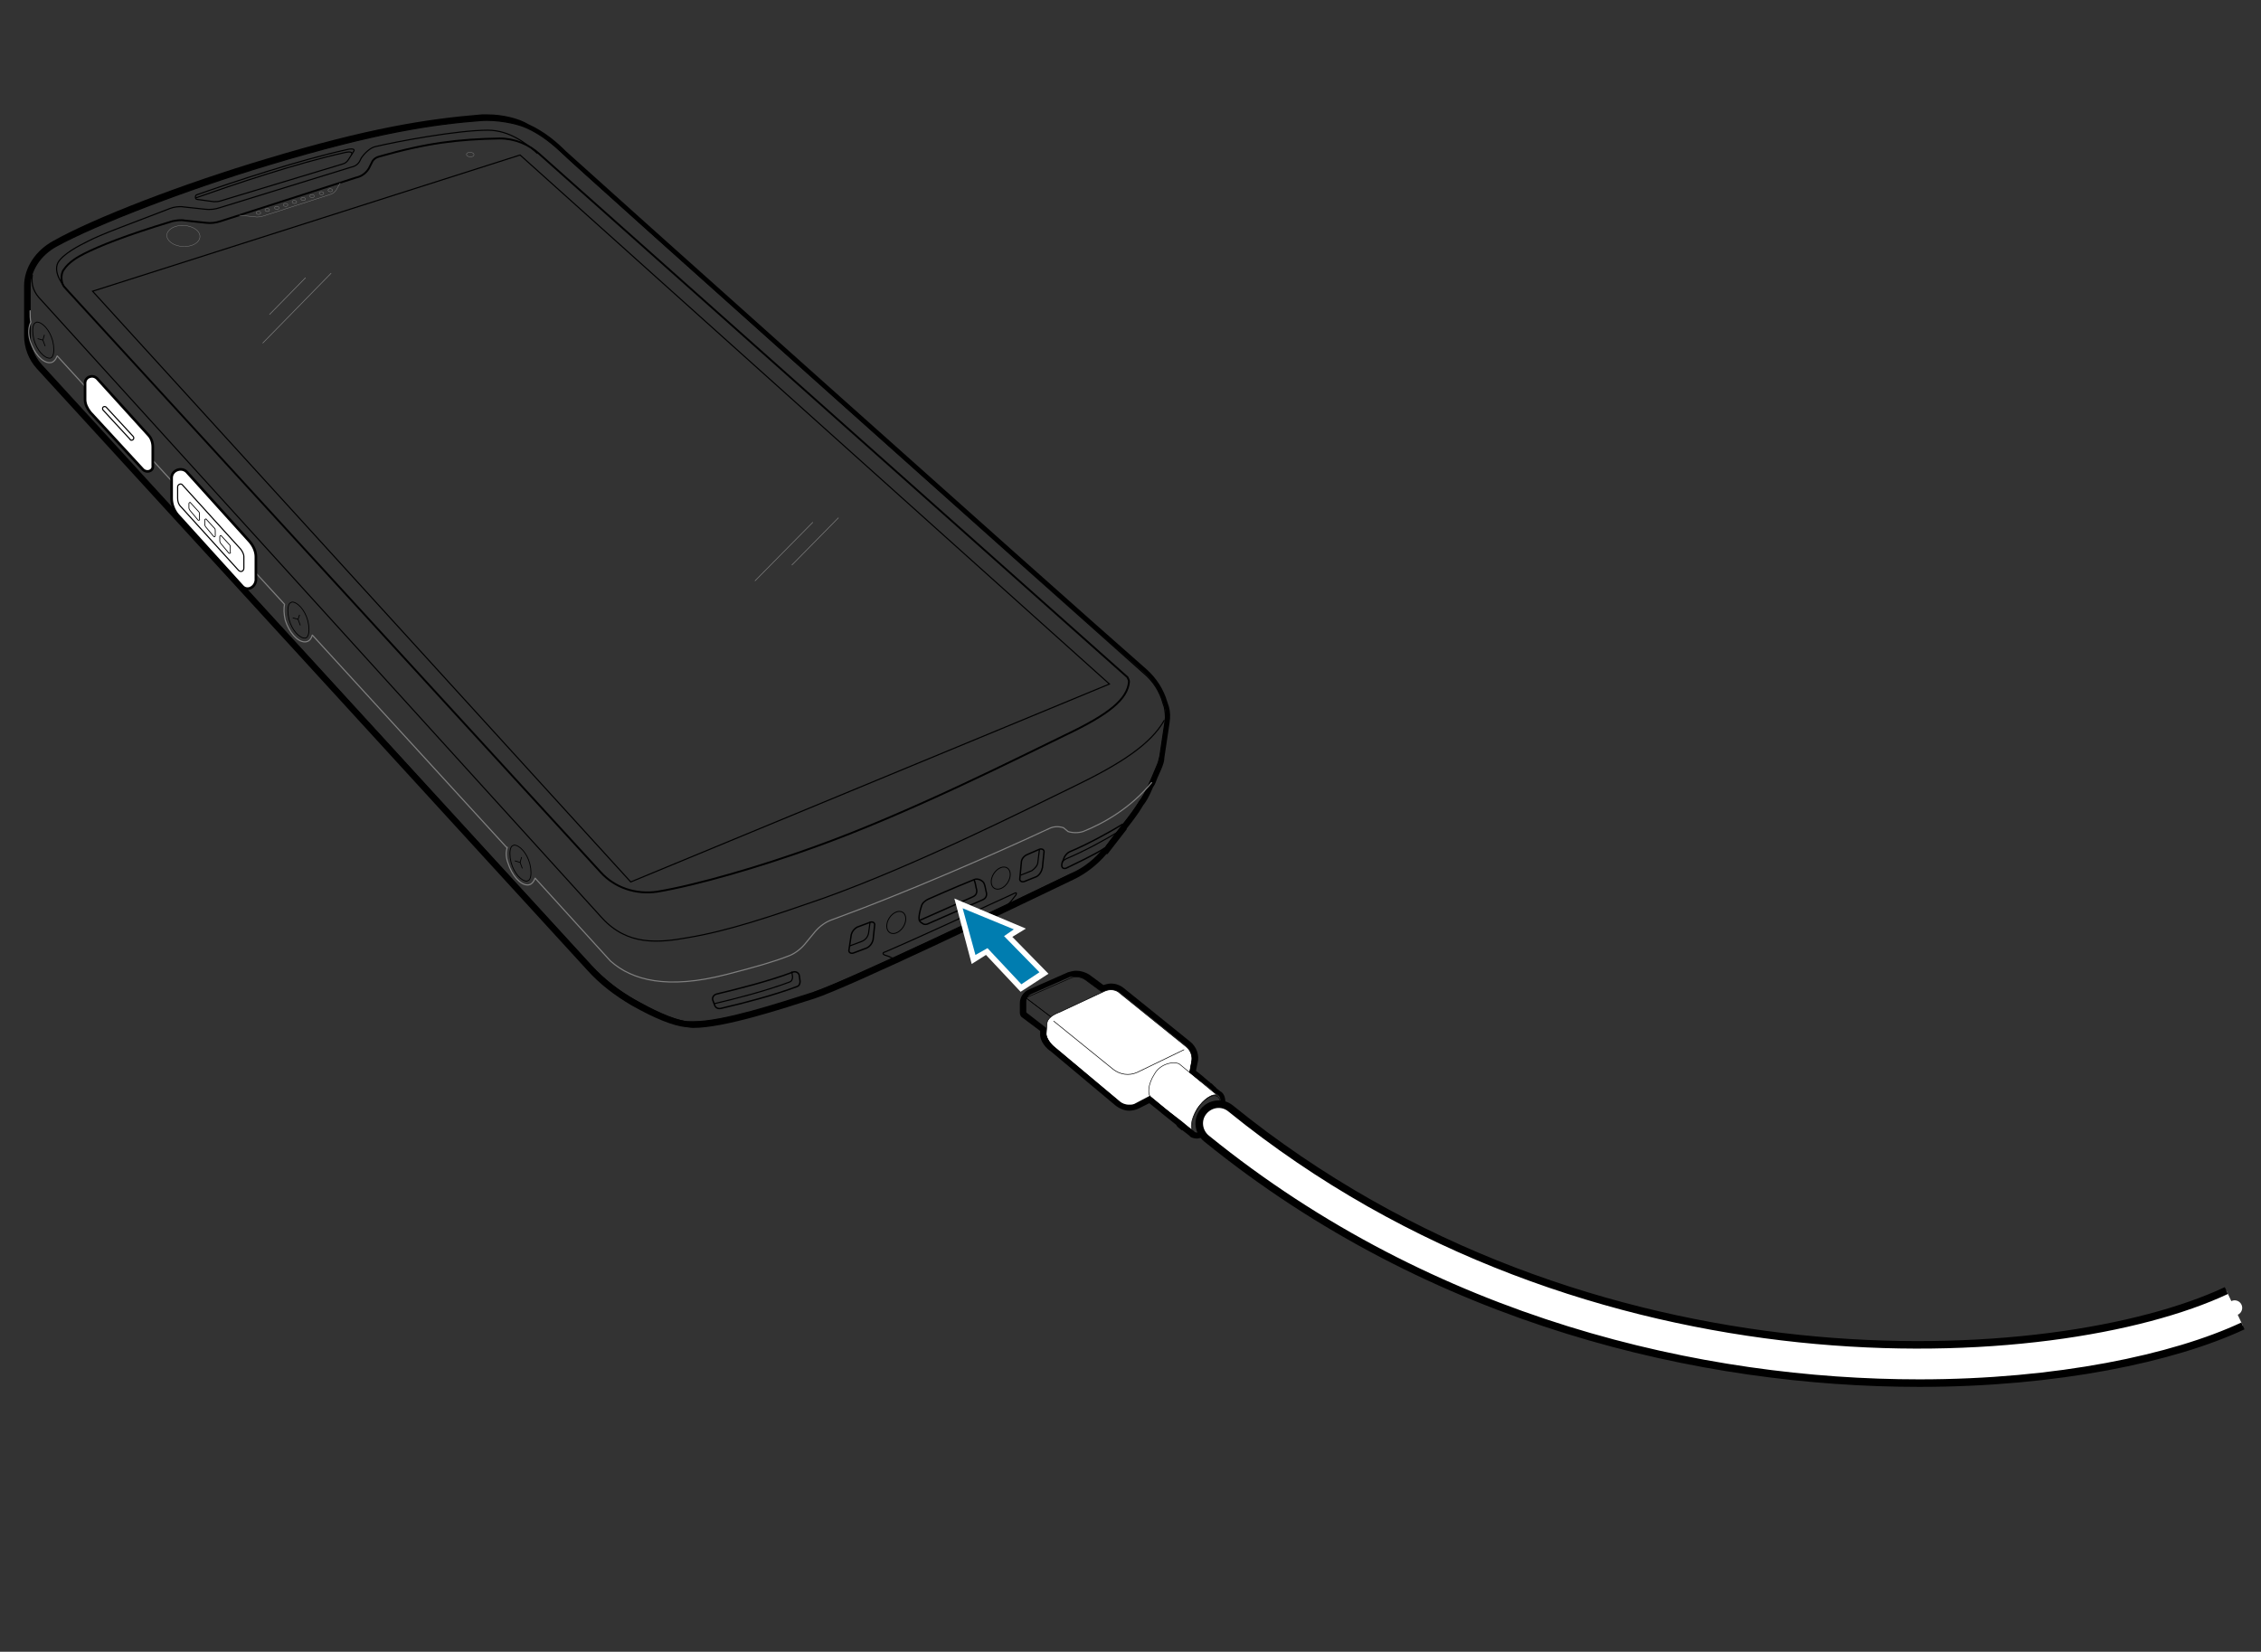 <?xml version="1.0" encoding="utf-8"?>
<!-- Generator: Adobe Illustrator 26.0.3, SVG Export Plug-In . SVG Version: 6.00 Build 0)  -->
<!DOCTYPE svg PUBLIC "-//W3C//DTD SVG 1.1//EN" "http://www.w3.org/Graphics/SVG/1.1/DTD/svg11.dtd">
<svg version="1.1" id="Layer_1" xmlns:x="http://ns.adobe.com/Extensibility/1.0/" xmlns:i="http://ns.adobe.com/AdobeIllustrator/10.0/" xmlns:graph="http://ns.adobe.com/Graphs/1.0/"
	 xmlns="http://www.w3.org/2000/svg" xmlns:xlink="http://www.w3.org/1999/xlink" x="0px" y="0px" width="300.4px" height="219.5px"
	 viewBox="0 0 300.4 219.5" style="enable-background:new 0 0 300.4 219.5;" xml:space="preserve">
<rect x="0" y="0" width="300.4" height="219.5" fill="#333333" stroke="none"/>
<style type="text/css">
	.st0{fill:none;stroke:#000000;stroke-width:0.15;stroke-miterlimit:10;}
	.st1{fill:none;stroke:#000000;stroke-width:0.25;stroke-miterlimit:10;}
	.st2{fill:none;stroke:#000000;stroke-width:0.187;stroke-miterlimit:10;}
	.st3{fill:none;stroke:#000000;stroke-width:0.118;stroke-miterlimit:10;}
	.st4{fill:none;stroke:#808080;stroke-width:0.053;stroke-miterlimit:9.999;}
	.st5{fill:none;stroke:#808080;stroke-width:0.053;stroke-miterlimit:10;}
	.st6{fill:none;stroke:#808080;stroke-width:0.053;stroke-miterlimit:10;}
	.st7{fill:none;stroke:#000000;stroke-width:0.108;stroke-miterlimit:10;}
	.st8{fill:none;stroke:#000000;stroke-width:0.102;stroke-miterlimit:10;}
	.st9{fill:none;stroke:#808080;stroke-width:0.15;stroke-linecap:round;stroke-linejoin:round;stroke-miterlimit:10;}
	.st10{fill:none;stroke:#808080;stroke-width:0.15;stroke-miterlimit:10;}
	.st11{fill:#FFFFFF;stroke:#000000;stroke-width:0.35;stroke-miterlimit:10;}
	.st12{fill:none;stroke:#000000;stroke-width:0.1;stroke-miterlimit:10;}
	.st13{fill:#FFFFFF;stroke:#000000;stroke-width:0.15;stroke-miterlimit:10;}
	.st14{fill:none;stroke:#808080;stroke-width:0.08;stroke-miterlimit:10;}
	.st15{fill:none;stroke:#000000;stroke-width:0.08;stroke-linecap:round;stroke-linejoin:round;stroke-miterlimit:10;}
	.st16{fill:#FFFFFF;stroke:#000000;stroke-width:0.08;stroke-linecap:round;stroke-linejoin:round;stroke-miterlimit:10;}
	.st17{fill:#FFFFFF;stroke:#000000;stroke-width:0.074;stroke-miterlimit:10;}
	.st18{fill:none;stroke:#000000;stroke-width:0.074;stroke-miterlimit:10;}
	.st19{fill:none;stroke:#FFFFFF;stroke-width:2.002;stroke-linecap:round;stroke-linejoin:round;stroke-miterlimit:10;}
	.st20{fill:#FFFFFF;stroke:#000000;stroke-miterlimit:10;}
	.st21{fill-rule:evenodd;clip-rule:evenodd;fill:#FFFFFF;}
	.st22{fill-rule:evenodd;clip-rule:evenodd;fill:#007DB0;}
</style>
<g>
	<path class="st0" d="M151.4,106.5c0.7-0.8,1.4-2.6,2.3-4.7c0.2-0.4,0.3-0.9,0.4-1.3l0.7-4.7c0.1-0.6,0-1.2-0.1-1.8l-0.2-0.6
		c-0.4-1.5-1.3-2.9-2.5-3.9C138.7,77.7,76.4,22,74.8,20.4C73.5,19.2,72,17.9,70,17c-1.5-0.7-4.2-1.1-5.9-1
		c-6.6,0.5-14.1,1.6-28.4,5.9c-11,3.3-22.9,7.9-28.2,10.8C5.3,33.9,4,36,4,38v6.6c0,1.5,0.5,2.8,1.5,3.9l73.1,79.9
		c1.7,1.8,3.6,3.3,5.7,4.5c2.2,1.2,4.9,2.6,7,2.9c3.6,0.4,11.8-2.2,16.8-3.8c4.5-1.5,25.3-11.4,34.3-15.8c1.7-0.8,3.2-2,4.4-3.5
		C148.6,110.2,150.1,108.6,151.4,106.5z"/>
	<path class="st0" d="M108.1,131.9c4.5-1.5,25.3-11.4,34.3-15.8"/>
	<path class="st0" d="M4.3,36.5c-0.2,1.4,0.2,2.4,1.2,3.4L80,122c3.4,3.7,7.5,3.3,11.4,2.6c5.4-0.9,11-2.8,17.9-5.2
		c12.6-4.5,27.2-11.9,33.4-14.9c6.2-3,10.2-5.6,12-8.8"/>
	<g>
		<path class="st1" d="M71.7,20.5c-1.4-1.3-3.3-2.1-5.3-2.1c-5.5,0.1-9.7,0.6-16,2.4c-0.4,0.1-0.7,0.3-0.9,0.6l-0.5,1
			c-0.5,0.8-1.2,1.1-1.7,1.2l-18,5.8c-0.6,0.2-1.3,0.3-2,0.2l-2.8-0.3c-0.5-0.1-1.1,0-1.6,0.1c-6.3,1.9-9.7,3.3-11.7,4.3
			c-1,0.5-2.1,1.2-2.7,2.1c-0.5,0.6-0.4,1.9,0.1,2.4l71.2,77.7c1.9,2.1,4.7,3,7.5,2.6c5.4-0.9,13.9-3.4,20.8-5.9
			c12.6-4.5,27.2-11.9,33.4-14.9c5.9-2.8,8.3-4.8,8.5-7.1c0-0.2-0.1-0.4-0.2-0.6L71.7,20.5z"/>
		<polygon class="st0" points="12.3,38.7 83.8,117.2 147.4,90.9 69.1,20.6 		"/>
	</g>
	<g>
		<path class="st0" d="M71.4,20.4c-1.4-1.3-3.7-3.1-6.6-3.1c-4,0-12.1,1.5-15,2.2c-0.7,0.2-1.4,0.9-1.8,1.5l-0.2,0.4
			c-0.2,0.4-0.6,0.7-1.1,0.8l-17.5,5.4c-0.6,0.2-1.3,0.3-2,0.2l-2.8-0.3c-0.5-0.1-1.3,0-1.8,0.2c-5.7,2.2-9.1,3.4-11,4.4
			c-1,0.5-3.2,1.6-3.9,2.8C7,36.3,8.5,38.1,9,38.6"/>
	</g>
	<path class="st0" d="M47,20.1l-0.7,1.1c-0.2,0.3-0.4,0.5-0.8,0.6l-16.2,4.9c-0.3,0.1-0.6,0.1-0.9,0.1l-2.2-0.3
		c-0.3,0-0.3-0.5-0.1-0.6c5.1-1.8,13.6-4.6,19.9-6C46.8,19.7,47.2,19.8,47,20.1z"/>
	<path class="st0" d="M26,26.3c5.1-1.8,13.4-4.6,19.7-6c0.8-0.2,1.2-0.1,1,0.2"/>
	<path class="st2" d="M115.1,126l-1.6,0.6c-0.4,0.2-0.8,0-0.7-0.4l0.3-2c0.1-0.4,0.4-0.8,0.8-1l1.6-0.6c0.4-0.2,0.8,0,0.7,0.4
		l-0.2,1.9C115.9,125.3,115.6,125.8,115.1,126z"/>
	<path class="st2" d="M137.7,116.5l-1.5,0.6c-0.4,0.2-0.8,0-0.7-0.4l0.2-2.1c0-0.4,0.3-0.8,0.7-1l1.6-0.7c0.4-0.2,0.8,0,0.7,0.4
		l-0.2,2C138.4,115.8,138.1,116.3,137.7,116.5z"/>
	<path class="st0" d="M115.6,122.5l-0.2,1.5c-0.1,0.5-0.4,0.9-0.9,1.1l-1.6,0.6"/>
	<path class="st0" d="M138.1,112.9l-0.2,1.6c0,0.5-0.4,0.9-0.8,1.2l-1.5,0.6"/>
	<path class="st2" d="M123.2,122.8l7.3-3.2c0.5-0.2,0.7-0.6,0.5-1.2c-0.1-0.4-0.1-0.7-0.3-1.1c-0.3-0.4-0.9-0.6-1.3-0.4
		c-3.2,1.3-5.2,2.2-6.1,2.6c-0.4,0.2-0.8,0.5-0.9,1c-0.2,0.6-0.3,1.2-0.3,1.5c0,0.4,0.1,0.5,0.6,0.8
		C122.8,122.8,122.9,122.9,123.2,122.8z"/>
	<path class="st2" d="M122.2,122.3l7-3.1c0.5-0.2,0.7-0.6,0.5-1.2c-0.1-0.4-0.1-0.7-0.3-1.1"/>
	
		<ellipse transform="matrix(0.537 -0.843 0.843 0.537 -36.866 166.183)" class="st3" cx="133.05" cy="116.7" rx="1.6" ry="1.1"/>
	
		<ellipse transform="matrix(0.537 -0.843 0.843 0.537 -48.268 157.209)" class="st3" cx="119.17" cy="122.6" rx="1.6" ry="1.1"/>
	<path class="st2" d="M95.8,134c3-0.7,6.9-1.7,10.1-2.9c0.3-0.1,0.4-0.4,0.4-0.7l-0.1-0.7c0-0.4-0.5-0.7-0.9-0.5
		c-3.2,1.2-7.2,2.2-10.1,2.9c-0.4,0.1-0.6,0.5-0.5,0.8l0.3,0.8C95.1,133.9,95.4,134.1,95.8,134z"/>
	<g>
		<path class="st0" d="M133.7,120.3c0.3-0.1,0.4-0.3,0.6-0.5l0.7-0.9c0.1-0.3,0-0.3-0.2-0.2c-5.7,2.6-12.3,5.7-17.2,7.8
			c-0.4,0.1-0.3,0.3-0.1,0.4l0.6,0.2c0.2,0.1,0.5,0.3,0.7,0.2"/>
	</g>
	<path class="st2" d="M146.8,112.7c-1.8,1.1-3.6,1.9-5,2.6c-0.3,0.2-0.9,0.2-0.7-0.6l0.2-0.5c0.1-0.4,0.4-0.8,0.8-1
		c2.4-1,5.3-2.6,7.1-3.7"/>
	<path class="st0" d="M141.1,114.6c0.1-0.2,0.4-0.4,0.6-0.5c2.4-1,5.3-2.6,7.1-3.7"/>
	<path class="st0" d="M94.8,133.4c3-0.7,6.9-1.7,10.1-2.9c0.3-0.1,0.4-0.4,0.4-0.7l-0.1-0.7"/>
	<g>
		<path d="M64.8,16c1.7,0,3.9,0.4,5.2,1c2,0.9,3.5,2.2,4.8,3.5c1.6,1.6,63.9,57.3,77.2,68.9c1.2,1,2,2.4,2.5,3.9l0.2,0.6
			c0.2,0.6,0.2,1.2,0.1,1.8l-0.7,4.7c-0.1,0.5-0.2,0.9-0.4,1.3c-0.3,0.8-0.6,1.5-0.9,2.2c0,0,0,0.2-0.1,0.2c-0.5,1-0.9,1.8-1.3,2.3
			c-0.6,1.1-1.4,2.1-2.2,3.1l0,0l-2.4,3.1c-0.1,0-0.1,0.1-0.2,0.1c-1.1,1.4-2.6,2.6-4.2,3.3c-9.1,4.4-29.9,14.3-34.3,15.8
			c-4.7,1.5-12,3.9-15.9,3.9c-0.3,0-0.6,0-0.9,0c-2-0.2-4.8-1.6-7-2.9c-2.1-1.2-4.1-2.7-5.7-4.5L5.5,48.5C4.5,47.4,4,46,4,44.6V38
			c0-2,1.3-4.1,3.5-5.3c5.3-2.9,17.2-7.5,28.2-10.8C50,17.6,57.5,16.5,64.1,16C64.3,16,64.5,16,64.8,16 M64.8,15.2
			c-0.3,0-0.5,0-0.8,0c-7.3,0.6-15,1.8-28.6,5.9C24.3,24.4,12.4,29,7.1,32c-2.4,1.3-3.9,3.6-3.9,6v6.6c0,1.6,0.6,3.2,1.7,4.4
			L78,128.9c1.7,1.9,3.7,3.4,5.9,4.7c3.2,1.8,5.5,2.7,7.2,2.9c0.3,0,0.6,0.1,1,0.1c4.2,0,12-2.6,16.1-3.9
			c4.6-1.5,26.3-11.9,34.4-15.8c1.7-0.8,3.2-2,4.4-3.4h0.1c0.1,0,0.1-0.1,0.2-0.2l2.4-3.1c0,0,0,0,0-0.1c0.7-0.9,1.5-1.9,2.2-3.1
			c0.4-0.5,0.8-1.2,1.3-2.4c0.1-0.1,0.1-0.2,0.2-0.3c0.2-0.4,0.3-0.8,0.5-1.2l0.4-0.9c0.2-0.5,0.4-1,0.4-1.5l0.7-4.7
			c0.1-0.7,0.1-1.4-0.1-2.1l-0.2-0.6c-0.5-1.7-1.4-3.1-2.7-4.3c-13.7-12-75.6-67.4-77.2-68.9c-1.2-1.2-2.8-2.6-5-3.6
			C68.9,15.7,66.7,15.2,64.8,15.2L64.8,15.2z"/>
	</g>
	<ellipse transform="matrix(0.052 -0.999 0.999 0.052 -8.237 54.064)" class="st4" cx="24.36" cy="31.37" rx="1.4" ry="2.2"/>
	<ellipse transform="matrix(0.052 -0.999 0.999 0.052 38.681 81.88)" class="st4" cx="62.47" cy="20.57" rx="0.3" ry="0.5"/>
	<g>
		<g>
			
				<ellipse transform="matrix(0.059 -0.998 0.998 0.059 4.088 60.904)" class="st5" cx="34.35" cy="28.28" rx="0.2" ry="0.3"/>
			
				<ellipse transform="matrix(0.059 -0.998 0.998 0.059 5.577 61.705)" class="st5" cx="35.52" cy="27.89" rx="0.2" ry="0.3"/>
			
				<ellipse transform="matrix(0.059 -0.998 0.998 0.059 7.05 62.698)" class="st5" cx="36.78" cy="27.61" rx="0.2" ry="0.3"/>
			
				<ellipse transform="matrix(0.059 -0.998 0.998 0.059 8.54 63.498)" class="st5" cx="37.95" cy="27.22" rx="0.2" ry="0.3"/>
			
				<ellipse transform="matrix(0.059 -0.998 0.998 0.059 10.03 64.298)" class="st5" cx="39.12" cy="26.83" rx="0.2" ry="0.3"/>
			
				<ellipse transform="matrix(0.059 -0.998 0.998 0.059 11.52 65.098)" class="st5" cx="40.29" cy="26.44" rx="0.2" ry="0.3"/>
			
				<ellipse transform="matrix(0.059 -0.998 0.998 0.059 13.009 65.898)" class="st5" cx="41.46" cy="26.05" rx="0.2" ry="0.3"/>
			
				<ellipse transform="matrix(0.059 -0.998 0.998 0.059 14.587 66.804)" class="st5" cx="42.73" cy="25.66" rx="0.2" ry="0.3"/>
			<ellipse transform="matrix(0.059 -0.998 0.998 0.059 16.077 67.604)" class="st5" cx="43.9" cy="25.27" rx="0.2" ry="0.3"/>
		</g>
		<path class="st6" d="M45.2,24.3l-0.5,0.9c-0.3,0.5-0.7,0.6-1,0.7L35,28.7c-0.4,0.1-0.8,0.2-1.2,0.1l-2-0.2"/>
	</g>
	<path class="st7" d="M70,117.1c-0.7,0-1.7-1-2.1-2.5c-0.2-0.8-0.2-1.6,0-2c0.1-0.2,0.2-0.2,0.4-0.3c0.7,0,1.7,1,2.1,2.5
		c0.2,0.8,0.2,1.6,0,2C70.3,117,70.2,117,70,117.1L70,117.1z"/>
	<g>
		<polyline class="st8" points="69.3,113.9 69.1,114.6 68.4,114.4 		"/>
		<line class="st8" x1="69.1" y1="114.6" x2="69.4" y2="115.4"/>
	</g>
	<path class="st7" d="M40.5,84.8c-0.7,0-1.7-1-2.1-2.5c-0.2-0.8-0.2-1.6,0-2c0.1-0.2,0.2-0.2,0.4-0.3c0.7,0,1.7,1,2.1,2.5
		c0.2,0.8,0.2,1.6,0,2C40.8,84.7,40.7,84.8,40.5,84.8L40.5,84.8z"/>
	<g>
		<polyline class="st8" points="39.8,81.7 39.6,82.3 38.9,82.1 		"/>
		<line class="st8" x1="39.6" y1="82.3" x2="39.9" y2="83.1"/>
	</g>
	<path class="st9" d="M4,41.3c0,0.6,0,1.1,0.1,1.5l0,0c-0.3,0.6-0.4,1.5-0.1,2.5c0.5,1.6,1.6,2.9,2.6,2.9c0.5,0,0.8-0.4,1-0.9l0,0
		l30.2,33"/>
	<path class="st7" d="M6.6,47.6c-0.7,0-1.7-1-2.1-2.5c-0.2-0.8-0.2-1.6,0-2c0.1-0.2,0.2-0.2,0.4-0.3c0.7,0,1.7,1,2.1,2.5
		c0.2,0.8,0.2,1.6,0,2C6.9,47.5,6.8,47.6,6.6,47.6L6.6,47.6z"/>
	<g>
		<polyline class="st8" points="5.9,44.5 5.7,45.2 5,45 		"/>
		<line class="st8" x1="5.7" y1="45.2" x2="6" y2="46"/>
	</g>
	<path class="st10" d="M41.5,84.4c-0.2,0.6-0.5,0.9-1,0.9c-1,0-2.1-1.3-2.6-2.9c-0.2-0.8-0.2-1.6-0.1-2.1"/>
	<path class="st9" d="M41.5,84.4l25.8,28.2h0.1c-0.2,0.6-0.2,1.3,0.1,2.1c0.5,1.6,1.6,2.9,2.6,2.9c0.5,0,0.8-0.4,1-0.9l0,0l10,11
		c2.9,2.6,7.6,3.8,15.4,1.8c3.9-1,6.3-1.7,8.1-2.4c0.9-0.3,1.7-0.9,2.3-1.6l1.4-1.7c0.6-0.7,1.4-1.3,2.3-1.6
		c10.1-3.7,21.5-8.7,28.8-12.1c0.6-0.3,1.3-0.3,1.9-0.1l0.6,0.5c0.6,0.2,1.4,0.2,2,0c2.8-1.1,6.4-3.2,9.1-6.5"/>
	<g>
		<g>
			<path class="st11" d="M19,62.4l-7-7.6c-0.4-0.5-0.7-1.1-0.7-1.7v-2.2c0-0.8,1-1.2,1.6-0.6l6.8,7.5c0.4,0.4,0.6,1,0.6,1.6v2.5
				C20.4,62.6,19.5,62.9,19,62.4z"/>
			<path class="st11" d="M32.2,77.9l-8.6-9.5c-0.5-0.6-0.8-1.4-0.8-2.2v-2.7c0-1,1.3-1.5,2-0.8l8.4,9.3c0.5,0.6,0.8,1.3,0.8,2v3.1
				C33.9,78.1,32.8,78.6,32.2,77.9z"/>
			<path class="st0" d="M31.7,75.8L24,67.3c-0.3-0.3-0.4-0.7-0.4-1.1v-1.5c0-0.3,0.4-0.5,0.6-0.3L32,73c0.2,0.3,0.4,0.6,0.4,1v1.5
				C32.4,75.9,32,76.1,31.7,75.8z"/>
			<path class="st12" d="M26.3,69.1l-1-1.2c-0.1-0.1-0.2-0.3-0.2-0.4v-0.6c0-0.1,0.2-0.2,0.2-0.1l1.1,1.2c0.1,0.1,0.1,0.2,0.1,0.4
				V69C26.6,69.1,26.4,69.2,26.3,69.1z"/>
			<path class="st12" d="M28.4,71.3l-1-1.2c-0.1-0.1-0.2-0.3-0.2-0.4v-0.6c0-0.1,0.2-0.2,0.2-0.1l1.1,1.2c0.1,0.1,0.1,0.2,0.1,0.4
				v0.6C28.6,71.3,28.5,71.4,28.4,71.3z"/>
			<path class="st12" d="M30.4,73.5l-1-1.2c-0.1-0.1-0.2-0.3-0.2-0.4v-0.6c0-0.1,0.2-0.2,0.2-0.1l1.1,1.2c0.1,0.1,0.1,0.2,0.1,0.4
				v0.6C30.7,73.5,30.5,73.6,30.4,73.5z"/>
		</g>
		<path class="st13" d="M17.5,58.5c-0.1,0-0.2,0-0.2-0.1l-3.6-3.9c-0.1-0.1-0.1-0.3,0-0.4c0.1-0.1,0.3-0.1,0.4,0l3.6,3.9
			c0.1,0.1,0.1,0.3,0,0.4C17.7,58.4,17.6,58.5,17.5,58.5z"/>
	</g>
	<g>
		<line class="st14" x1="40.6" y1="36.9" x2="35.8" y2="41.8"/>
		<line class="st14" x1="44" y1="36.3" x2="34.9" y2="45.6"/>
	</g>
	<g>
		<line class="st14" x1="108" y1="69.4" x2="100.3" y2="77.2"/>
		<line class="st14" x1="111.4" y1="68.8" x2="105.2" y2="75.1"/>
	</g>
</g>
<g>
	<path class="st15" d="M136.3,132.6l5.9-2.6c0.6-0.3,1.4-0.2,2,0.2l3.8,2.8l-7.1,3.1L136.3,132.6z"/>
	<polygon class="st15" points="141.1,138.4 136.3,134.7 136.3,132.6 140.9,136.1 	"/>
	<path class="st16" d="M148.7,146.4l-8.6-7.2c-0.5-0.4-1.1-1.2-1.1-1.8l0.1-1.3c0-0.8,0.9-1.3,1.7-1.6l6-2.8c0.7-0.3,1.5-0.2,2,0.3
		l8.8,7.1c0.6,0.5,0.9,1.3,0.7,2.1l-0.2,1.1c-0.1,0.6-0.5,1-1,1.3l-6.1,3.1C150.2,147.1,149.3,147,148.7,146.4z"/>
	<path class="st17" d="M153,145.9c-0.6-0.4-0.5-1.8,0.4-3.2c0.8-1.4,2.6-1.7,3.3-1.3l5.1,4.2c-0.6-0.4-1.8,0.4-2.7,1.7
		c-0.8,1.4-1,2.8-0.4,3.2L153,145.9z"/>
	
		<ellipse transform="matrix(0.531 -0.847 0.847 0.531 -50.338 205.273)" class="st18" cx="160.27" cy="148.11" rx="2.9" ry="1.4"/>
	<path class="st15" d="M157.3,139.5l-6.2,3c-1.1,0.5-2.3,0.3-3.2-0.4l-7.9-6.4"/>
	<g>
		<path d="M143,129.8c0.4,0,0.8,0.1,1.2,0.4l2.2,1.6l0.3-0.1c0.3-0.1,0.5-0.2,0.8-0.2c0.5,0,0.9,0.1,1.3,0.4l8.8,7.1
			c0.6,0.5,0.9,1.3,0.7,2.1l-0.2,1.1c0,0.1-0.1,0.2-0.1,0.3l1.5,1.2h0.1l0.6,0.5c0,0-0.1,0-0.1-0.1l0.5,0.4l0.5,0.4H161l0.8,0.6
			c0.6,0.4,0.5,1.8-0.4,3.2c-0.7,1.1-1.6,1.8-2.3,1.8c-0.1,0-0.3,0-0.4-0.1l-0.1-0.1l-1-0.8l0,0L157,149l0,0l-1.7-1.3l-0.5-0.4l0,0
			l-1.8-1.5c-0.1,0-0.1-0.1-0.2-0.2l-1.9,1c-0.3,0.2-0.6,0.2-0.9,0.2c-0.5,0-1-0.2-1.3-0.5l-8.6-7.2c-0.5-0.4-1.1-1.2-1.1-1.8v-0.7
			l-2.7-2.1v-1.3c0-0.5,0.3-0.9,0.7-1.1l5.2-2.3C142.5,129.8,142.8,129.8,143,129.8 M143,129L143,129c-0.4,0-0.7,0.1-1.1,0.2
			l-5.2,2.3c-0.7,0.3-1.2,1-1.2,1.8v1.3c0,0.2,0.1,0.5,0.3,0.6l2.4,1.8v0.3c-0.1,1.1,0.9,2.1,1.4,2.4l8.6,7.2
			c0.5,0.4,1.2,0.7,1.8,0.7c0.4,0,0.9-0.1,1.3-0.3l1.4-0.7l1.5,1.2l0.1,0.1l0.5,0.4l1.5,1.2c0,0.1,0.1,0.1,0.1,0.2l0.6,0.5
			c0,0,0,0,0.1,0l0.9,0.7c0.1,0.1,0.1,0.1,0.2,0.2c0.2,0.1,0.5,0.2,0.8,0.2c0.9,0,2.1-0.9,2.9-2.2c0.5-0.7,0.8-1.5,0.9-2.2
			c0.1-1.2-0.3-1.7-0.7-1.9l-0.5-0.4c-0.1-0.1-0.1-0.2-0.2-0.2L161,144l-0.2-0.1c0-0.1-0.1-0.1-0.2-0.2l-0.6-0.5l-0.1-0.1l0,0
			l-1-0.8l0.2-1c0.3-1-0.1-2.2-1-2.9l-8.8-7.1c-0.5-0.4-1.1-0.6-1.7-0.6c-0.3,0-0.7,0.1-1,0.2l-1.9-1.4
			C144.2,129.2,143.6,129,143,129L143,129L143,129z"/>
	</g>
</g>
<g>
	<path class="st19" d="M161.9,149.3c50,40.5,113.4,34.7,135,24.5"/>
	<path class="st20" d="M298,176.2c-9.2,4.3-24.7,7.6-43,7.6c-28.7,0-64.5-8-94.7-32.5c-1.1-0.9-1.3-2.5-0.4-3.6
		c0.9-1.1,2.5-1.3,3.6-0.4c47.7,38.7,109.7,34.8,132.3,24.2"/>
</g>
<g id="Artwork_3_00000127732283171983315310000003474847298863440828_">
	<g>
		<polygon class="st21" points="131,126.9 129.1,128.1 126.8,119.4 136.3,123.4 134.5,124.5 139.3,129.4 135.6,131.8 		"/>
		<polygon class="st22" points="131.2,126 129.6,126.9 127.9,120.7 134.7,123.5 133.4,124.4 138.1,129.2 135.7,130.8 		"/>
	</g>
</g>
</svg>
